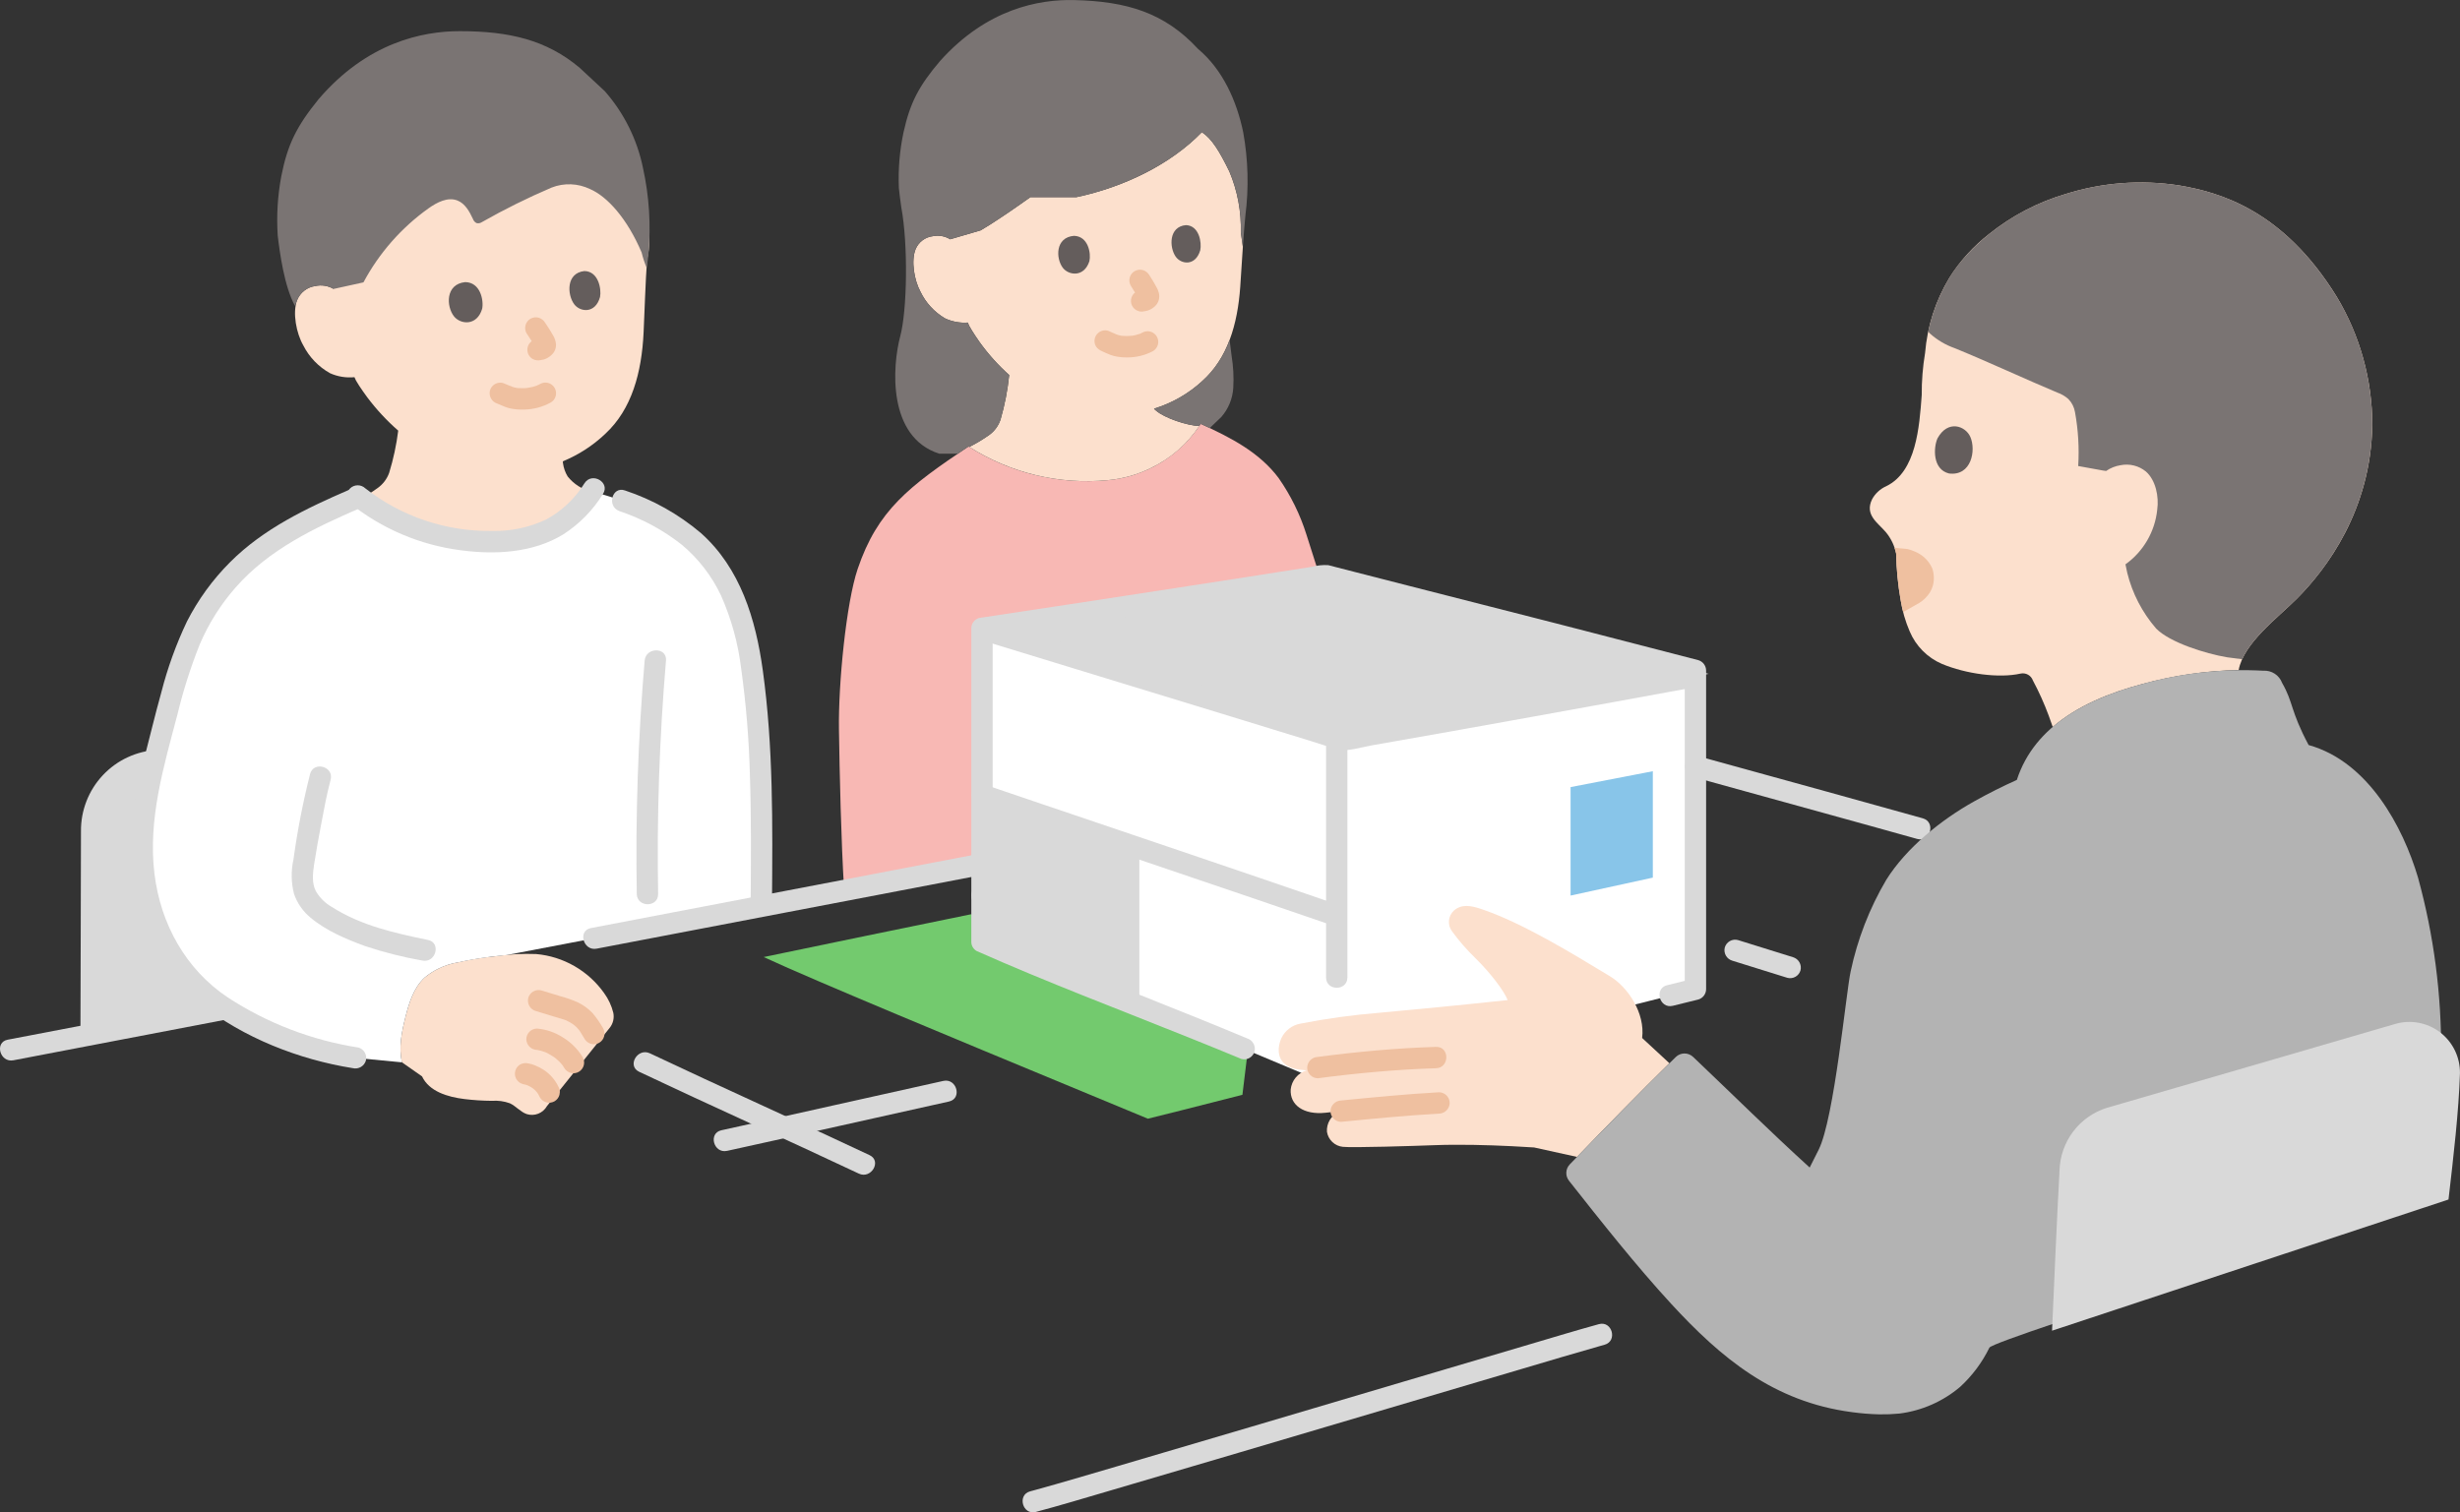<svg width="335" height="206" viewBox="0 0 335 206" fill="none" xmlns="http://www.w3.org/2000/svg">
<rect x="0" y="0" width="335" height="206" fill="#333333" stroke="none"/>
<g clip-path="url(#clip0_6370_4677)">
<path d="M19.803 109.412C20.044 107.819 20.374 106.24 20.79 104.683C21.003 103.883 21.22 103.035 21.444 102.149C18.611 102.292 15.943 103.528 14.001 105.599C12.059 107.669 10.992 110.413 11.027 113.254C11.027 121.28 10.954 135.628 10.954 140.429C10.954 140.429 10.963 140.72 10.975 141.195C16.16 140.201 22.873 138.915 30.736 137.411C28.839 136.233 27.114 134.796 25.61 133.143C23.158 130.285 21.378 126.913 20.402 123.274C19.244 118.745 19.04 114.024 19.803 109.412Z" fill="#D9D9D9"/>
<path d="M54.733 144.705C54.272 142.687 54.699 140.58 55.204 138.572C55.698 136.607 56.327 134.566 57.798 133.18C59.081 132.112 60.619 131.397 62.261 131.106C64.002 130.706 65.766 130.419 67.544 130.247C69.356 129.982 71.189 129.884 73.019 129.956C74.852 130.118 76.627 130.678 78.223 131.595C79.819 132.512 81.198 133.765 82.263 135.267C82.855 136.075 83.283 136.992 83.521 137.965C83.594 138.327 83.586 138.701 83.496 139.06C83.407 139.418 83.239 139.752 83.005 140.038L74.483 150.672C74.216 151.143 73.796 151.507 73.292 151.704C72.788 151.901 72.232 151.918 71.718 151.753C70.857 151.449 70.251 150.661 69.422 150.28C68.641 149.999 67.811 149.887 66.984 149.95C65.732 149.941 64.482 149.86 63.239 149.708C60.978 149.43 58.444 148.685 57.473 146.62L54.733 144.705Z" fill="#FCE0CD"/>
<path d="M88.118 35.322C87.882 38.741 87.794 42.149 87.645 45.289C87.386 50.738 86.042 55.735 82.447 59.073C80.763 60.682 78.793 61.96 76.639 62.842L76.674 63.143C76.763 63.767 76.977 64.365 77.305 64.903C78.134 65.938 79.28 66.672 80.567 66.991C77.384 71.695 73.179 73.715 66.981 73.777C60.551 73.826 54.284 71.755 49.146 67.883C49.948 67.477 50.715 67.004 51.437 66.468C52.154 65.959 52.697 65.242 52.994 64.414C53.572 62.535 53.985 60.609 54.229 58.658C52.671 57.297 51.259 55.777 50.016 54.123C50.016 54.123 48.946 52.675 48.48 51.839L48.27 51.379C47.133 51.49 45.985 51.303 44.942 50.836C43.378 49.963 42.11 48.644 41.299 47.045C40.359 45.412 39.81 42.601 40.456 40.902C40.658 40.389 40.993 39.94 41.426 39.6C41.859 39.259 42.374 39.04 42.919 38.965C43.776 38.77 44.674 38.91 45.431 39.357C45.431 39.357 40.176 21.255 70.234 21.255C92.19 21.255 88.118 35.322 88.118 35.322Z" fill="#FCE0CD"/>
<path d="M70.808 129.743C81.274 127.74 92.356 125.623 103.673 123.459C103.755 112.291 103.886 100.656 102.235 90.048C100.185 76.878 94.182 70.602 80.605 66.936C77.417 71.681 73.203 73.717 66.983 73.778C60.449 73.832 54.086 71.693 48.909 67.702C39.449 71.769 32.504 75.236 27.277 84.342C24.245 89.624 22.401 98.645 20.79 104.686C19.18 110.728 18.768 117.307 20.402 123.273C21.378 126.912 23.158 130.285 25.61 133.143C30.517 138.765 40.939 142.933 48.422 144.1L54.734 144.707C54.273 142.689 54.7 140.582 55.205 138.574C55.699 136.609 56.328 134.569 57.799 133.183C59.066 132.124 60.585 131.414 62.208 131.12C64.289 130.66 66.398 130.334 68.521 130.143L68.98 130.095L70.808 129.743Z" fill="white"/>
<path d="M78.955 9.249C74.425 5.424 69.322 4.246 62.617 4.244C57.503 4.244 49.984 5.8 43.38 13.517C40.361 17.233 39.15 19.719 38.304 24.018C37.805 26.681 37.643 29.397 37.821 32.101C38.087 34.373 38.719 39.038 40.165 41.658L40.455 40.902C40.658 40.389 40.992 39.94 41.425 39.599C41.858 39.259 42.373 39.04 42.918 38.965C43.775 38.77 44.673 38.91 45.43 39.357L49.494 38.464C51.629 34.47 54.656 31.022 58.338 28.391C59.507 27.558 60.986 26.783 62.316 27.322C63.338 27.736 63.922 28.797 64.391 29.796C64.474 30.052 64.655 30.266 64.895 30.389C65.014 30.419 65.138 30.424 65.259 30.404C65.379 30.383 65.495 30.338 65.597 30.27C68.676 28.519 71.851 26.945 75.108 25.554C75.949 25.223 76.849 25.07 77.752 25.105C78.655 25.14 79.541 25.362 80.355 25.756C82.685 26.756 85.41 29.758 87.378 34.396C87.547 35.094 87.77 35.778 88.045 36.441C88.17 35.829 88.257 35.21 88.304 34.588C88.659 30.658 88.406 26.697 87.554 22.845C86.758 18.977 84.968 15.384 82.362 12.42L78.955 9.249Z" fill="#7A7473"/>
<path d="M183.108 89.148L177.915 72.835C177.052 70.086 175.774 67.485 174.126 65.123C171.547 61.661 167.693 59.639 163.508 57.738C162.117 59.89 160.258 61.698 158.069 63.026C155.88 64.354 153.419 65.169 150.871 65.407C144.211 66.051 137.528 64.434 131.895 60.817C123.79 66.253 119.521 69.47 116.797 77.497C115.242 82.088 114.152 93.11 114.247 99.367C114.334 105.187 114.538 114.617 114.959 121.303C139 116.705 163.872 111.95 188.845 107.171L183.108 89.148Z" fill="#F8B8B4"/>
<path d="M156.76 63.74C159.416 62.454 161.682 60.481 163.323 58.025C161.691 57.98 158.575 56.942 157.424 55.929C157.325 55.852 157.235 55.764 157.154 55.667C159.592 54.925 161.832 53.644 163.709 51.919C167.158 48.863 168.531 44.203 168.893 39.094C169.017 37.339 169.123 35.494 169.252 33.612L168.973 31.648C169.05 28.812 168.52 25.992 167.421 23.377C166.072 20.608 165.016 18.871 163.665 18.004C159.451 22.347 153.167 25.453 146.586 26.854H140.317C138.468 28.179 136.624 29.444 134.84 30.586C134.404 30.87 133.872 31.168 133.532 31.382L129.392 32.594C128.692 32.158 127.851 32.007 127.042 32.171C126.529 32.229 126.041 32.424 125.627 32.733C125.213 33.043 124.889 33.458 124.688 33.934C124.044 35.516 124.498 38.167 125.342 39.721C126.068 41.238 127.23 42.505 128.678 43.359C129.647 43.818 130.719 44.019 131.789 43.941C131.901 44.198 131.978 44.377 131.978 44.377C132.397 45.173 133.369 46.556 133.369 46.556C134.553 48.211 135.915 49.73 137.43 51.087C137.22 53.14 136.825 55.17 136.252 57.152C135.973 57.987 135.442 58.714 134.733 59.233C133.863 59.848 132.95 60.399 131.999 60.88C137.612 64.451 144.253 66.044 150.872 65.406C152.92 65.219 154.916 64.654 156.76 63.74Z" fill="#FCE0CD"/>
<path d="M163.319 58.024C163.382 57.929 163.45 57.839 163.511 57.741C163.924 57.929 164.332 58.12 164.738 58.312L166.311 56.807C167.28 55.702 167.855 54.305 167.946 52.837C168.031 51.38 167.955 49.918 167.719 48.478C167.719 48.478 167.606 47.588 167.447 46.317V46.303C166.681 48.455 165.397 50.384 163.709 51.919C161.831 53.644 159.591 54.925 157.153 55.668C157.234 55.764 157.324 55.852 157.423 55.929C158.573 56.941 161.682 57.978 163.319 58.024Z" fill="#7A7473"/>
<path d="M127.905 61.8H130.432C130.905 61.478 131.393 61.15 131.895 60.814C131.929 60.837 131.967 60.856 132 60.879C132.949 60.397 133.862 59.847 134.732 59.233C135.441 58.713 135.971 57.986 136.251 57.152C136.824 55.169 137.218 53.14 137.428 51.087C135.913 49.73 134.552 48.21 133.367 46.556C133.367 46.556 132.395 45.173 131.976 44.377C131.976 44.377 131.903 44.2 131.787 43.94C130.717 44.018 129.646 43.817 128.676 43.358C127.228 42.504 126.067 41.238 125.34 39.72C124.494 38.166 124.04 35.515 124.686 33.934C124.887 33.457 125.211 33.043 125.625 32.733C126.039 32.423 126.527 32.229 127.041 32.17C127.849 32.006 128.69 32.157 129.39 32.594L133.536 31.383C133.873 31.171 134.402 30.874 134.844 30.587C136.628 29.445 138.472 28.18 140.321 26.855H146.59C153.171 25.453 159.455 22.348 163.669 18.005C165.02 18.872 166.076 20.609 167.425 23.378C168.523 25.993 169.05 28.813 168.972 31.649L169.251 33.613V33.618C169.346 32.224 169.454 30.809 169.591 29.398C170.076 25.613 169.978 21.776 169.3 18.021C168.413 13.739 166.505 9.476 163.142 6.658C158.586 1.718 153.42 0.182 146.298 0.01C141.498 -0.108 134.404 1.189 128.035 8.288C125.118 11.708 123.927 14.017 123.038 18.037C122.511 20.527 122.299 23.073 122.407 25.615C122.471 26.302 122.597 27.216 122.735 28.229C123.68 33.285 123.54 42.252 122.599 45.779C121.508 49.86 120.809 59.521 127.905 61.8Z" fill="#7A7473"/>
<path d="M133.725 125.261L132.247 124.534C122.044 126.61 112.531 128.594 103.997 130.366C105.774 131.191 108.46 132.369 111.732 133.772C123.984 139.029 144.466 147.455 156.317 152.385C157.61 152.082 162.856 150.749 169.19 149.13C169.562 146.117 169.926 143.086 169.926 143.086C161.704 139.64 141.717 131.843 133.725 128.284V125.261Z" fill="#73CA6E"/>
<path d="M192.176 81.382C186.903 80.033 182.629 78.938 180.484 78.386C170.666 79.94 146.533 83.676 133.724 85.58C133.724 95.755 133.724 122.213 133.724 128.284C141.715 131.844 161.703 139.64 169.924 143.086L179.683 147.177C194.75 143.669 214.126 139.037 230.878 134.749C230.878 120.274 230.878 105.799 230.878 91.324C222.021 89.022 204.411 84.514 192.176 81.382Z" fill="white"/>
<path d="M133.751 85.711L133.46 85.62L133.729 85.58C146.539 83.676 170.672 79.94 180.49 78.386C187.973 80.313 221.373 88.836 232.666 91.789C223.976 93.41 195.62 98.549 182.824 100.752C170.58 96.951 141.205 87.998 134.874 86.055L133.751 85.711Z" fill="#D9D9D9"/>
<path d="M181.888 100.464C167.146 95.897 131.827 85.143 133.721 85.695C133.721 90.767 133.721 99.757 133.721 108.281C141.64 110.973 169.875 120.527 181.496 124.531L182.031 124.715C182.031 118.451 182.031 109.467 182.031 100.508L181.888 100.464Z" fill="white"/>
<path d="M225.08 105.051L213.88 107.215V121.99C217.647 121.18 221.412 120.347 225.08 119.546V105.051Z" fill="#88C5E9"/>
<path d="M81.246 129.223C94.897 126.611 108.548 124 122.2 121.391L134.11 119.11C135.945 118.758 135.168 115.953 133.337 116.304C119.405 118.971 105.471 121.637 91.537 124.3L80.473 126.417C78.639 126.767 79.416 129.573 81.246 129.223Z" fill="#D9D9D9"/>
<path d="M141.063 205.946C144.357 205.073 147.621 204.081 150.891 203.125C156.835 201.386 162.776 199.636 168.714 197.874C175.552 195.851 182.389 193.826 189.226 191.798C195.289 190.001 201.354 188.207 207.419 186.414C210.939 185.375 214.455 184.32 217.987 183.321C218.16 183.272 218.334 183.224 218.509 183.175C220.31 182.679 219.545 179.871 217.736 180.369C214.636 181.222 211.56 182.16 208.475 183.069C202.629 184.793 196.785 186.523 190.943 188.257C184.114 190.282 177.283 192.306 170.449 194.33C164.298 196.149 158.147 197.963 151.996 199.772C148.3 200.855 144.609 201.959 140.895 202.979C140.693 203.034 140.491 203.089 140.288 203.143C138.482 203.621 139.248 206.429 141.061 205.949L141.063 205.946Z" fill="#D9D9D9"/>
<path d="M230.493 105.807C238.53 108.036 246.569 110.257 254.609 112.472C256.766 113.07 258.921 113.671 261.075 114.274C262.879 114.779 263.649 111.972 261.847 111.468C253.176 109.036 244.491 106.653 235.809 104.257C234.294 103.839 232.778 103.42 231.263 103.001C229.458 102.5 228.688 105.307 230.49 105.807H230.493Z" fill="#D9D9D9"/>
<path d="M134.476 87.457C146.061 91.015 157.65 94.56 169.243 98.094C172.31 99.035 175.377 99.978 178.443 100.923C179.671 101.302 180.895 101.727 182.135 102.065C183.474 102.429 185.315 101.79 186.675 101.555C194.01 100.273 201.341 98.967 208.668 97.638C216.11 96.296 223.55 94.942 230.987 93.574C232.823 93.235 232.045 90.43 230.214 90.768C217.462 93.126 204.702 95.432 191.932 97.687C188.765 98.248 185.597 98.803 182.428 99.353H183.2C169.604 95.133 155.982 90.993 142.371 86.832C139.997 86.104 137.624 85.378 135.251 84.654C133.459 84.104 132.693 86.909 134.479 87.46L134.476 87.457Z" fill="#D9D9D9"/>
<path d="M244.174 130.386C241.669 129.614 239.169 128.829 236.667 128.048C236.295 127.949 235.899 128 235.565 128.191C235.23 128.381 234.984 128.696 234.879 129.067C234.785 129.439 234.839 129.833 235.028 130.166C235.218 130.5 235.529 130.747 235.896 130.856C238.398 131.637 240.899 132.422 243.403 133.195C243.775 133.293 244.171 133.242 244.505 133.051C244.839 132.861 245.085 132.547 245.191 132.176C245.285 131.804 245.232 131.41 245.042 131.076C244.853 130.742 244.541 130.495 244.174 130.386Z" fill="#D9D9D9"/>
<path d="M155.541 45.315C155.457 45.363 155.37 45.405 155.284 45.449C155.112 45.539 155.385 45.405 155.422 45.394C155.36 45.413 155.299 45.442 155.238 45.467C155.031 45.54 154.819 45.601 154.605 45.65C154.478 45.679 154.352 45.704 154.225 45.723C154.168 45.733 154.109 45.738 154.053 45.75C154.108 45.738 154.38 45.712 154.178 45.731C153.929 45.754 153.682 45.772 153.432 45.774C153.204 45.775 152.975 45.765 152.748 45.742C152.419 45.708 153.045 45.794 152.728 45.737C152.611 45.715 152.496 45.691 152.382 45.664C152.269 45.637 152.18 45.605 152.08 45.569C152.023 45.548 151.965 45.517 151.905 45.501C151.985 45.522 152.156 45.613 151.982 45.53C151.619 45.358 151.256 45.201 150.886 45.047C150.699 44.995 150.504 44.981 150.311 45.006C150.119 45.031 149.934 45.094 149.766 45.192C149.601 45.289 149.457 45.417 149.342 45.569C149.226 45.721 149.142 45.895 149.093 46.08C149.045 46.265 149.033 46.457 149.059 46.647C149.085 46.836 149.148 47.019 149.245 47.184C149.455 47.496 149.761 47.731 150.117 47.852C149.96 47.787 149.925 47.771 150.1 47.852L150.287 47.938C150.425 48.001 150.561 48.065 150.699 48.124C151.018 48.273 151.348 48.395 151.687 48.488C152.288 48.632 152.905 48.698 153.523 48.685C154.738 48.69 155.935 48.396 157.01 47.831C157.175 47.734 157.319 47.606 157.435 47.454C157.55 47.301 157.634 47.128 157.683 46.943C157.731 46.758 157.743 46.566 157.717 46.376C157.691 46.187 157.628 46.005 157.532 45.84C157.435 45.675 157.307 45.53 157.155 45.415C157.003 45.299 156.83 45.215 156.646 45.166C156.461 45.118 156.269 45.106 156.08 45.132C155.89 45.158 155.708 45.221 155.544 45.318L155.541 45.315Z" fill="#EFC0A0"/>
<path d="M148.353 35.578C148.593 34.528 148.215 32.182 146.259 32.124C143.694 32.328 143.766 35.192 144.728 36.471C145.514 37.517 147.626 37.821 148.353 35.578Z" fill="#645D5C"/>
<path d="M163.45 34.089C163.668 33.051 163.312 30.728 161.508 30.665C159.142 30.859 159.217 33.695 160.108 34.963C160.838 36.002 162.788 36.309 163.45 34.089Z" fill="#645D5C"/>
<path d="M153.992 38.925C154.181 39.216 154.365 39.511 154.543 39.811C154.744 40.129 154.927 40.459 155.09 40.798L154.945 40.45C154.979 40.528 155.003 40.61 155.018 40.693L154.964 40.307C154.967 40.346 154.967 40.385 154.964 40.423L155.015 40.037C155.012 40.062 155.007 40.086 154.998 40.11L155.143 39.762C155.135 39.786 155.123 39.809 155.108 39.83L155.336 39.539C155.275 39.613 155.206 39.68 155.129 39.739L155.424 39.511C155.36 39.558 155.292 39.598 155.22 39.631L155.567 39.486C155.469 39.522 155.367 39.547 155.262 39.558L155.649 39.507C155.459 39.531 155.267 39.55 155.078 39.584C154.713 39.687 154.402 39.926 154.21 40.253C154.113 40.418 154.05 40.6 154.024 40.79C153.998 40.979 154.01 41.172 154.058 41.357C154.107 41.542 154.191 41.715 154.306 41.868C154.422 42.02 154.566 42.148 154.731 42.244L155.078 42.39C155.331 42.46 155.597 42.46 155.85 42.39L155.926 42.377L155.541 42.43C155.8 42.414 156.057 42.37 156.307 42.3C156.693 42.173 157.044 41.955 157.329 41.664C157.554 41.443 157.717 41.168 157.804 40.864C157.885 40.555 157.89 40.23 157.817 39.918C157.747 39.63 157.634 39.353 157.482 39.098C157.184 38.535 156.848 37.99 156.501 37.455C156.304 37.133 155.995 36.894 155.633 36.786C155.255 36.685 154.853 36.737 154.513 36.932C154.349 37.028 154.204 37.156 154.089 37.308C153.973 37.461 153.889 37.634 153.841 37.819C153.792 38.004 153.781 38.197 153.806 38.386C153.832 38.576 153.895 38.758 153.992 38.923L153.992 38.925Z" fill="#EFC0A0"/>
<path d="M42.224 105.437C41.255 109.274 40.5 113.162 39.962 117.083C39.618 118.629 39.645 120.235 40.041 121.769C40.475 123.022 41.244 124.132 42.264 124.977C44.4 126.783 47.141 127.927 49.742 128.879C52.281 129.724 54.879 130.381 57.515 130.843C59.341 131.218 60.121 128.414 58.288 128.036C53.739 127.1 49.181 126.085 45.2 123.55C44.283 123.03 43.522 122.273 42.997 121.358C42.437 120.242 42.601 118.916 42.779 117.725C43.052 115.937 43.381 114.156 43.717 112.378C44.105 110.317 44.483 108.242 45.024 106.214C45.505 104.402 42.7 103.629 42.221 105.44L42.224 105.437Z" fill="#D9D9D9"/>
<path d="M47.564 66.708C41.736 69.232 35.898 72.006 31.351 76.559C28.975 78.931 26.987 81.662 25.46 84.653C23.994 87.735 22.829 90.951 21.982 94.257C21.05 97.586 20.265 100.951 19.389 104.297C18.272 108.388 17.787 112.626 17.951 116.864C18.326 124.358 21.31 131.961 27.291 136.72C33.132 141.368 40.699 144.33 48.036 145.498C48.407 145.589 48.799 145.534 49.132 145.345C49.464 145.155 49.711 144.846 49.823 144.48C49.922 144.107 49.871 143.711 49.681 143.376C49.49 143.041 49.176 142.795 48.806 142.69C42.466 141.704 36.408 139.381 31.033 135.874C25.289 132.044 21.866 125.853 21.035 119.029C20.128 111.575 22.306 104.394 24.177 97.266C24.959 94.037 25.969 90.867 27.198 87.781C28.411 84.934 30.073 82.301 32.121 79.983C36.651 74.83 42.845 71.896 49.028 69.215C49.359 69.018 49.599 68.699 49.697 68.327C49.795 67.954 49.742 67.558 49.55 67.224C49.349 66.898 49.03 66.662 48.66 66.565C48.29 66.468 47.897 66.517 47.561 66.702L47.564 66.708Z" fill="#D9D9D9"/>
<path d="M84.342 69.618C87.413 70.639 90.285 72.185 92.831 74.187C95.103 76.083 96.933 78.454 98.195 81.132C99.597 84.297 100.52 87.653 100.934 91.09C101.608 95.935 102.006 100.815 102.125 105.706C102.313 111.415 102.267 117.128 102.225 122.838C102.211 124.711 105.117 124.713 105.131 122.838C105.209 112.322 105.319 101.751 103.877 91.31C102.92 84.371 100.835 77.4 95.438 72.6C92.397 70.027 88.893 68.061 85.114 66.809C83.351 66.174 82.591 68.986 84.342 69.615V69.618Z" fill="#D9D9D9"/>
<path d="M87.789 89.983C86.889 100.553 86.531 111.161 86.716 121.768C86.75 123.638 89.656 123.644 89.622 121.768C89.437 111.161 89.795 100.553 90.695 89.983C90.853 88.117 87.946 88.128 87.789 89.983Z" fill="#D9D9D9"/>
<path d="M47.685 68.572C52.025 72.041 57.233 74.248 62.74 74.953C67.42 75.58 72.602 75.323 76.723 72.78C78.906 71.371 80.748 69.492 82.115 67.28C83.137 65.706 80.622 64.246 79.605 65.811C78.325 67.893 76.521 69.602 74.374 70.766C72.065 71.853 69.535 72.386 66.984 72.323C60.743 72.41 54.66 70.361 49.742 66.514C49.464 66.251 49.096 66.105 48.714 66.105C48.332 66.105 47.965 66.251 47.687 66.514C47.417 66.788 47.266 67.158 47.266 67.543C47.266 67.928 47.417 68.298 47.687 68.572H47.685Z" fill="#D9D9D9"/>
<path d="M73.537 52.311C73.447 52.364 73.358 52.415 73.266 52.457C73.216 52.476 73.167 52.499 73.121 52.526C73.345 52.35 73.344 52.435 73.198 52.491C72.979 52.575 72.756 52.645 72.528 52.703C72.274 52.768 72.013 52.796 71.759 52.855C71.826 52.84 72.067 52.82 71.867 52.838C71.804 52.844 71.742 52.851 71.68 52.856C71.54 52.868 71.4 52.876 71.26 52.88C71.018 52.887 70.775 52.882 70.533 52.863C70.475 52.858 70.416 52.85 70.357 52.847C70.166 52.834 70.669 52.9 70.485 52.864C70.362 52.84 70.238 52.821 70.116 52.792C70.007 52.765 69.898 52.734 69.792 52.699C69.687 52.663 69.508 52.545 69.411 52.553L69.561 52.616L69.412 52.551L69.21 52.464C68.977 52.364 68.744 52.265 68.507 52.173C68.135 52.072 67.739 52.122 67.404 52.313C67.069 52.504 66.823 52.82 66.72 53.192C66.629 53.564 66.683 53.957 66.872 54.29C67.062 54.623 67.371 54.871 67.737 54.982C67.778 54.998 68.066 55.12 67.869 55.032C67.689 54.954 67.914 55.053 67.947 55.067C68.178 55.168 68.408 55.267 68.641 55.363C68.895 55.471 69.157 55.557 69.425 55.62C70.06 55.759 70.709 55.816 71.358 55.79C72.635 55.771 73.888 55.439 75.008 54.824C75.173 54.727 75.317 54.599 75.432 54.446C75.547 54.294 75.631 54.12 75.68 53.935C75.728 53.75 75.739 53.557 75.713 53.368C75.686 53.178 75.623 52.996 75.527 52.831C75.43 52.666 75.302 52.522 75.15 52.406C74.997 52.291 74.824 52.207 74.639 52.158C74.454 52.11 74.262 52.099 74.073 52.125C73.884 52.151 73.701 52.215 73.537 52.311Z" fill="#EFC0A0"/>
<path d="M65.662 42.053C65.892 40.929 65.43 38.442 63.347 38.429C60.622 38.71 60.77 41.757 61.826 43.094C62.691 44.192 64.95 44.462 65.662 42.053Z" fill="#645D5C"/>
<path d="M81.715 40.448C81.922 39.356 81.489 36.944 79.578 36.923C77.078 37.187 77.225 40.144 78.197 41.444C78.996 42.509 81.068 42.78 81.715 40.448Z" fill="#645D5C"/>
<path d="M71.713 45.408C71.926 45.72 72.132 46.038 72.333 46.354C72.563 46.692 72.768 47.047 72.947 47.415L72.802 47.067C72.831 47.137 72.852 47.21 72.865 47.285L72.813 46.898C72.818 46.94 72.819 46.981 72.817 47.023L72.869 46.636C72.863 46.675 72.852 46.714 72.836 46.751L72.981 46.404C72.969 46.428 72.954 46.452 72.935 46.473L73.162 46.178C73.104 46.244 73.041 46.306 72.973 46.363L73.267 46.135C73.191 46.194 73.108 46.243 73.02 46.281L73.366 46.135C73.208 46.184 73.046 46.219 72.882 46.241C72.607 46.317 72.359 46.473 72.172 46.689C71.984 46.905 71.864 47.172 71.827 47.456C71.79 47.74 71.838 48.029 71.964 48.286C72.09 48.543 72.289 48.757 72.536 48.901C72.879 49.085 73.277 49.136 73.655 49.047C73.795 49.026 73.934 48.999 74.072 48.965C74.457 48.843 74.81 48.634 75.103 48.354C75.306 48.172 75.467 47.947 75.573 47.696C75.68 47.444 75.729 47.172 75.718 46.899C75.678 46.473 75.543 46.061 75.323 45.694C74.986 45.092 74.61 44.51 74.222 43.941C74.024 43.619 73.715 43.382 73.354 43.272C72.976 43.171 72.574 43.223 72.234 43.418C71.907 43.611 71.668 43.924 71.567 44.291C71.515 44.478 71.501 44.673 71.526 44.866C71.551 45.059 71.614 45.244 71.712 45.412L71.713 45.408Z" fill="#EFC0A0"/>
<path d="M72.946 137.711C73.725 137.947 74.502 138.191 75.281 138.427C75.659 138.542 76.037 138.653 76.416 138.763C76.567 138.807 76.717 138.852 76.866 138.905C76.939 138.93 77.011 138.961 77.084 138.985C77.285 139.052 76.778 138.839 77.115 138.998C77.404 139.134 77.684 139.29 77.952 139.464C78.021 139.508 78.087 139.556 78.153 139.602C78.247 139.687 78.269 139.684 78.153 139.602C78.275 139.714 78.403 139.821 78.52 139.933C78.638 140.046 78.749 140.176 78.859 140.302C78.725 140.148 78.841 140.277 78.903 140.368C78.951 140.441 78.996 140.508 79.041 140.579C79.235 140.891 79.413 141.212 79.613 141.519C79.808 141.853 80.126 142.095 80.499 142.193C80.872 142.291 81.268 142.236 81.601 142.041C81.934 141.847 82.176 141.527 82.274 141.154C82.371 140.781 82.317 140.384 82.123 140.05C81.704 139.31 81.215 138.611 80.663 137.964C80.093 137.378 79.426 136.896 78.691 136.539C77.931 136.199 77.145 135.922 76.341 135.709C75.469 135.446 74.597 135.172 73.725 134.909C73.354 134.81 72.958 134.862 72.624 135.052C72.29 135.243 72.043 135.557 71.938 135.927C71.844 136.3 71.897 136.694 72.087 137.028C72.276 137.362 72.588 137.609 72.955 137.718L72.946 137.711Z" fill="#EFC0A0"/>
<path d="M73.126 143.013C73.228 143.021 73.33 143.031 73.433 143.045L73.046 142.993C73.477 143.065 73.899 143.182 74.306 143.341C74.458 143.396 73.943 143.179 74.19 143.291L74.322 143.351C74.433 143.403 74.542 143.457 74.649 143.513C74.867 143.629 75.085 143.755 75.29 143.891C75.385 143.953 75.477 144.016 75.568 144.081C75.621 144.115 75.671 144.152 75.719 144.193C75.659 144.134 75.448 143.974 75.631 144.126C75.814 144.274 75.989 144.431 76.155 144.596C76.241 144.682 76.325 144.77 76.406 144.86C76.469 144.933 76.556 145.086 76.638 145.133C76.615 145.121 76.426 144.848 76.539 145.008C76.572 145.055 76.607 145.102 76.639 145.153C76.71 145.257 76.776 145.364 76.838 145.473C77.033 145.806 77.352 146.049 77.724 146.146C78.097 146.244 78.494 146.19 78.826 145.995C79.159 145.8 79.401 145.481 79.499 145.108C79.597 144.734 79.542 144.337 79.348 144.004C78.674 142.896 77.742 141.968 76.631 141.3C75.578 140.62 74.374 140.211 73.126 140.106C72.741 140.108 72.373 140.262 72.101 140.535C71.829 140.807 71.675 141.176 71.673 141.561C71.682 141.944 71.838 142.309 72.108 142.58C72.379 142.851 72.743 143.007 73.126 143.016V143.013Z" fill="#EFC0A0"/>
<path d="M71.18 147.664C71.493 147.718 71.798 147.809 72.09 147.934L71.743 147.789C72.104 147.945 72.446 148.145 72.76 148.384L72.465 148.157C72.766 148.389 73.036 148.658 73.269 148.957L73.041 148.662C73.235 148.918 73.399 149.195 73.529 149.488C73.721 149.817 74.034 150.057 74.401 150.157C74.779 150.258 75.181 150.206 75.52 150.011C75.847 149.818 76.087 149.505 76.188 149.138L76.24 148.752C76.24 148.494 76.172 148.24 76.041 148.017C75.604 147.104 74.93 146.325 74.088 145.762C73.706 145.504 73.296 145.29 72.866 145.124C72.575 144.999 72.27 144.908 71.957 144.854C71.579 144.763 71.18 144.815 70.837 145C70.672 145.096 70.528 145.224 70.413 145.377C70.297 145.529 70.213 145.702 70.165 145.887C70.116 146.072 70.105 146.265 70.131 146.454C70.156 146.643 70.219 146.826 70.316 146.991C70.409 147.155 70.534 147.298 70.684 147.413C70.834 147.528 71.005 147.612 71.188 147.659L71.18 147.664Z" fill="#EFC0A0"/>
<path d="M183.488 133.143V100.752C183.488 98.88 180.582 98.877 180.582 100.752V133.143C180.582 135.016 183.488 135.019 183.488 133.143Z" fill="#D9D9D9"/>
<path d="M270.887 31.867C273.957 29.406 277.475 27.564 281.245 26.444C286.254 24.858 291.561 24.453 296.752 25.26C302.152 26.173 310.874 28.54 318.184 40.384C321.373 45.669 323.058 51.727 323.057 57.903C322.876 69.44 316.854 77.474 312.778 81.555C310.183 84.151 305.529 87.594 304.859 91.272C300.399 91.358 295.968 92.004 291.668 93.194C287.32 94.358 282.898 96.127 279.539 99.02C279.196 98.052 278.989 97.472 278.989 97.472C278.38 95.829 277.66 94.229 276.834 92.684C276.715 92.352 276.48 92.074 276.172 91.903C275.864 91.732 275.504 91.679 275.16 91.753C272.201 92.418 267.704 91.79 264.458 90.437C262.474 89.586 260.897 87.997 260.06 86.005C259.469 84.636 259.054 83.198 258.825 81.725C258.459 79.634 258.255 77.518 258.213 75.395C257.991 74.33 257.513 73.335 256.82 72.497C255.716 71.195 253.89 70.139 254.939 68.008C255.368 67.216 256.048 66.59 256.871 66.226C260.951 64.238 261.375 58.19 261.698 53.831C261.686 51.901 261.839 49.974 262.157 48.071C262.456 44.453 263.587 40.954 265.461 37.848C266.906 35.552 268.743 33.528 270.887 31.867Z" fill="#FCE0CD"/>
<path d="M205.878 156.129C202.572 155.966 198.667 155.862 195.252 155.994C192.657 156.095 184.164 156.358 182.881 156.218C182.341 156.167 181.833 155.936 181.438 155.563C181.044 155.19 180.784 154.695 180.702 154.158C180.666 153.591 180.805 153.028 181.101 152.544C181.397 152.06 181.835 151.679 182.355 151.453L182.634 151.348L180.498 151.574C177.52 151.89 175.631 150.518 175.766 148.391C175.831 147.795 176.07 147.231 176.454 146.771C176.839 146.311 177.35 145.976 177.924 145.806L176.947 145.693C173.799 145.33 173.828 142.905 174.495 141.419C174.74 140.899 175.108 140.446 175.567 140.099C176.025 139.752 176.561 139.522 177.128 139.428C180.655 138.738 184.217 138.247 187.799 137.958C193.996 137.376 197.534 137.056 205.314 136.226C204.844 135.026 203.04 132.595 200.882 130.478C199.735 129.367 198.686 128.16 197.744 126.871C197.42 126.448 197.268 125.918 197.319 125.387C197.369 124.857 197.618 124.365 198.016 124.011C199.047 123.131 200.301 123.356 201.588 123.779C207.219 125.628 214.315 130.002 219.256 132.991C221.684 134.458 224.051 137.997 223.625 141.391L227.341 144.83C223.319 148.775 218.679 153.532 214.756 157.589C211.953 156.97 208.919 156.303 208.919 156.303C207.995 156.244 206.969 156.183 205.878 156.129Z" fill="#FCE0CD"/>
<path d="M320.996 68.858C322.306 65.35 323.002 61.643 323.055 57.899C323.056 51.723 321.371 45.665 318.182 40.379C310.874 28.536 302.156 26.169 296.753 25.256C291.562 24.449 286.255 24.854 281.246 26.44C271.169 29.474 266.303 36.313 265.458 37.845C264.103 40.114 263.131 42.59 262.582 45.175L262.8 45.414C263.785 46.303 264.937 46.986 266.188 47.425C270.532 49.188 275.9 51.691 280.157 53.471C280.714 53.664 281.228 53.965 281.67 54.356C282.147 54.844 282.461 55.467 282.571 56.14C283.012 58.56 283.158 61.025 283.007 63.48C283.611 63.567 285.768 64.003 286.375 64.09L286.81 64.152C287.397 63.745 288.067 63.478 288.772 63.369C289.375 63.248 289.998 63.261 290.595 63.41C291.193 63.558 291.749 63.838 292.226 64.228C293.56 65.399 294.019 67.639 293.769 69.426C293.616 70.903 293.151 72.331 292.405 73.614C291.66 74.898 290.65 76.008 289.443 76.871C289.581 77.537 289.684 78.02 289.684 78.02C290.376 80.83 291.727 83.436 293.624 85.62C295.481 87.511 300.321 89.034 303.278 89.532L305.338 89.798C306.749 86.678 310.537 83.798 312.784 81.551C316.389 77.951 319.188 73.624 320.996 68.858Z" fill="#7A7473"/>
<path d="M263.845 59.712C263.296 60.949 263.14 63.938 265.415 64.495C268.467 64.88 269.12 61.327 268.317 59.51C267.662 58.022 265.266 57.121 263.845 59.712Z" fill="#645D5C"/>
<path d="M260.704 75.106C260.403 74.974 260.091 74.869 259.772 74.791L257.991 74.618C258.076 74.871 258.147 75.127 258.209 75.393C258.251 77.516 258.455 79.632 258.821 81.723C258.922 82.284 259.039 82.84 259.169 83.376L261.393 82.111C261.908 81.785 262.354 81.359 262.704 80.859C263.171 80.178 263.396 79.36 263.343 78.536C263.328 78.143 263.252 77.755 263.118 77.385C262.64 76.34 261.774 75.522 260.704 75.106Z" fill="#EFC0A0"/>
<path d="M255.918 192.657C254.665 192.628 253.415 192.526 252.174 192.354C241.506 190.947 234.353 184.959 227.564 177.584C222.82 172.43 217.922 166.24 213.661 160.832C213.407 160.51 213.278 160.106 213.299 159.695C213.32 159.285 213.489 158.896 213.775 158.602C218.166 154.055 223.665 148.403 228.211 143.978C228.526 143.672 228.947 143.501 229.386 143.499C229.825 143.497 230.247 143.665 230.565 143.968C236.086 149.215 241.149 154.233 246.441 159.036C247.162 157.605 247.658 156.618 247.658 156.618C249.789 152.379 251.411 135.064 252.017 132.343C252.945 127.94 254.584 123.718 256.87 119.845C259.593 115.496 264.337 111.674 268.814 109.174C270.736 108.099 272.681 107.12 274.65 106.237C277.108 98.678 284.489 95.114 291.667 93.189C297.044 91.674 302.632 91.056 308.209 91.362C308.758 91.325 309.303 91.467 309.765 91.766C310.227 92.064 310.58 92.504 310.772 93.02C312.339 95.739 311.872 96.766 314.384 101.483C322.529 103.754 327.232 112.638 329.277 119.521C331.443 127.392 332.503 135.527 332.425 143.692L330.278 164.063C330.278 164.063 271.489 182.423 270.914 183.571C269.929 185.59 268.574 187.405 266.918 188.922C264.572 190.907 261.701 192.167 258.654 192.549C257.745 192.636 256.831 192.673 255.918 192.657Z" fill="#B3B3B3"/>
<path d="M182.639 152.812C187.07 152.375 191.516 151.943 195.964 151.694C196.347 151.686 196.712 151.53 196.983 151.259C197.253 150.988 197.409 150.623 197.417 150.239C197.414 149.854 197.26 149.486 196.988 149.214C196.716 148.942 196.349 148.788 195.964 148.784C191.516 149.033 187.072 149.467 182.639 149.902C182.256 149.912 181.893 150.069 181.622 150.339C181.352 150.61 181.196 150.974 181.186 151.357C181.188 151.742 181.342 152.11 181.614 152.383C181.886 152.655 182.254 152.809 182.639 152.812Z" fill="#EFC0A0"/>
<path d="M195.556 142.601C190.166 142.769 184.804 143.265 179.462 143.966C179.08 143.978 178.718 144.135 178.448 144.405C178.178 144.675 178.021 145.039 178.009 145.421C178.011 145.806 178.165 146.175 178.437 146.447C178.709 146.72 179.077 146.874 179.462 146.876C184.807 146.175 190.166 145.679 195.556 145.512C197.422 145.454 197.43 142.543 195.556 142.601Z" fill="#EFC0A0"/>
<path d="M279.445 181.262C279.76 174.187 280.069 166.754 280.462 159.467C280.509 157.542 281.157 155.68 282.316 154.143C283.475 152.606 285.086 151.472 286.922 150.901C298.249 147.627 314.747 142.806 326.141 139.489C327.177 139.18 328.27 139.119 329.334 139.312C330.397 139.504 331.4 139.945 332.262 140.597C333.124 141.25 333.82 142.097 334.295 143.069C334.77 144.041 335.01 145.111 334.995 146.193C334.834 151.368 334.108 157.595 333.434 163.393" fill="#D9D9D9"/>
<path d="M133.723 110.549C133.723 118.394 133.723 125.493 133.723 128.284C138.427 130.379 147.12 133.86 155.155 137.072C155.155 136.402 155.155 136.012 155.155 136.012V115.554C146.475 112.609 138.32 109.846 133.723 108.285C133.723 109.045 133.723 109.799 133.723 110.549Z" fill="#D9D9D9"/>
<path d="M87.036 145.992C96.973 150.694 107.011 155.175 116.954 159.864C118.637 160.657 120.114 158.149 118.421 157.351C108.478 152.662 98.442 148.184 88.503 143.479C86.821 142.683 85.345 145.191 87.036 145.992Z" fill="#D9D9D9"/>
<path d="M133.34 109.688C145.923 113.975 158.51 118.249 171.102 122.511C174.441 123.649 177.779 124.791 181.114 125.937C182.887 126.547 183.648 123.737 181.887 123.131C168.321 118.458 154.725 113.875 141.137 109.267C138.795 108.473 136.453 107.678 134.112 106.882C132.338 106.277 131.577 109.087 133.34 109.688Z" fill="#D9D9D9"/>
<path d="M135.179 121.991C135.179 112.041 135.179 102.091 135.179 92.141C135.179 89.954 135.179 87.768 135.179 85.581L134.112 86.984C146.941 85.076 159.762 83.112 172.574 81.091C175.34 80.66 178.107 80.226 180.873 79.789H180.1C185.644 81.216 191.19 82.637 196.737 84.051C204.477 86.031 212.215 88.016 219.953 90.004C223.469 90.908 226.983 91.816 230.496 92.728L229.43 91.324C229.43 105.799 229.43 120.273 229.43 134.748L230.496 133.345C229.341 133.636 228.184 133.921 227.026 134.201C225.209 134.638 225.978 137.448 227.798 137.007C228.957 136.728 230.114 136.443 231.269 136.151C231.574 136.063 231.842 135.879 232.034 135.626C232.227 135.373 232.332 135.065 232.336 134.748C232.336 120.274 232.336 105.799 232.336 91.324C232.332 91.007 232.226 90.699 232.033 90.446C231.841 90.194 231.573 90.01 231.269 89.921C218.405 86.575 205.53 83.267 192.645 79.999L184.76 77.98L181.896 77.245C181.557 77.159 181.217 77.049 180.874 76.982C180.145 76.936 179.412 77.009 178.706 77.201C171.842 78.282 164.975 79.351 158.106 80.406C149.854 81.679 141.599 82.935 133.342 84.175C133.035 84.26 132.765 84.443 132.572 84.697C132.38 84.95 132.275 85.259 132.274 85.578C132.274 95.133 132.274 104.688 132.274 114.244V121.985C132.274 123.857 135.18 123.86 135.18 121.985L135.179 121.991Z" fill="#D9D9D9"/>
<path d="M169.826 141.444C160.271 137.442 150.589 133.748 141.01 129.803C138.817 128.9 136.627 127.99 134.459 127.026L135.179 128.282V121.989C135.179 120.116 132.273 120.113 132.273 121.989V128.282C132.27 128.537 132.335 128.787 132.461 129.008C132.588 129.229 132.771 129.412 132.992 129.539C142.577 133.8 152.411 137.511 162.14 141.426C164.449 142.355 166.758 143.287 169.054 144.248C169.425 144.349 169.822 144.298 170.156 144.107C170.491 143.916 170.737 143.601 170.841 143.23C170.933 142.858 170.879 142.464 170.69 142.131C170.501 141.798 170.19 141.55 169.824 141.44L169.826 141.444Z" fill="#D9D9D9"/>
<path d="M99.014 156.766C109.096 154.558 119.161 152.269 129.236 150.043C131.062 149.64 130.289 146.834 128.464 147.237C118.385 149.462 108.32 151.752 98.237 153.96C96.411 154.36 97.183 157.166 99.01 156.766H99.014Z" fill="#D9D9D9"/>
<path d="M1.821 144.429C11.587 142.56 21.354 140.691 31.121 138.82C32.956 138.469 32.179 135.664 30.348 136.014C20.581 137.879 10.814 139.749 1.048 141.623C-0.787 141.974 -0.01 144.779 1.821 144.429Z" fill="#D9D9D9"/>
</g>
<defs>
<clipPath id="clip0_6370_4677">
<rect width="335" height="206" fill="white"/>
</clipPath>
</defs>
</svg>
